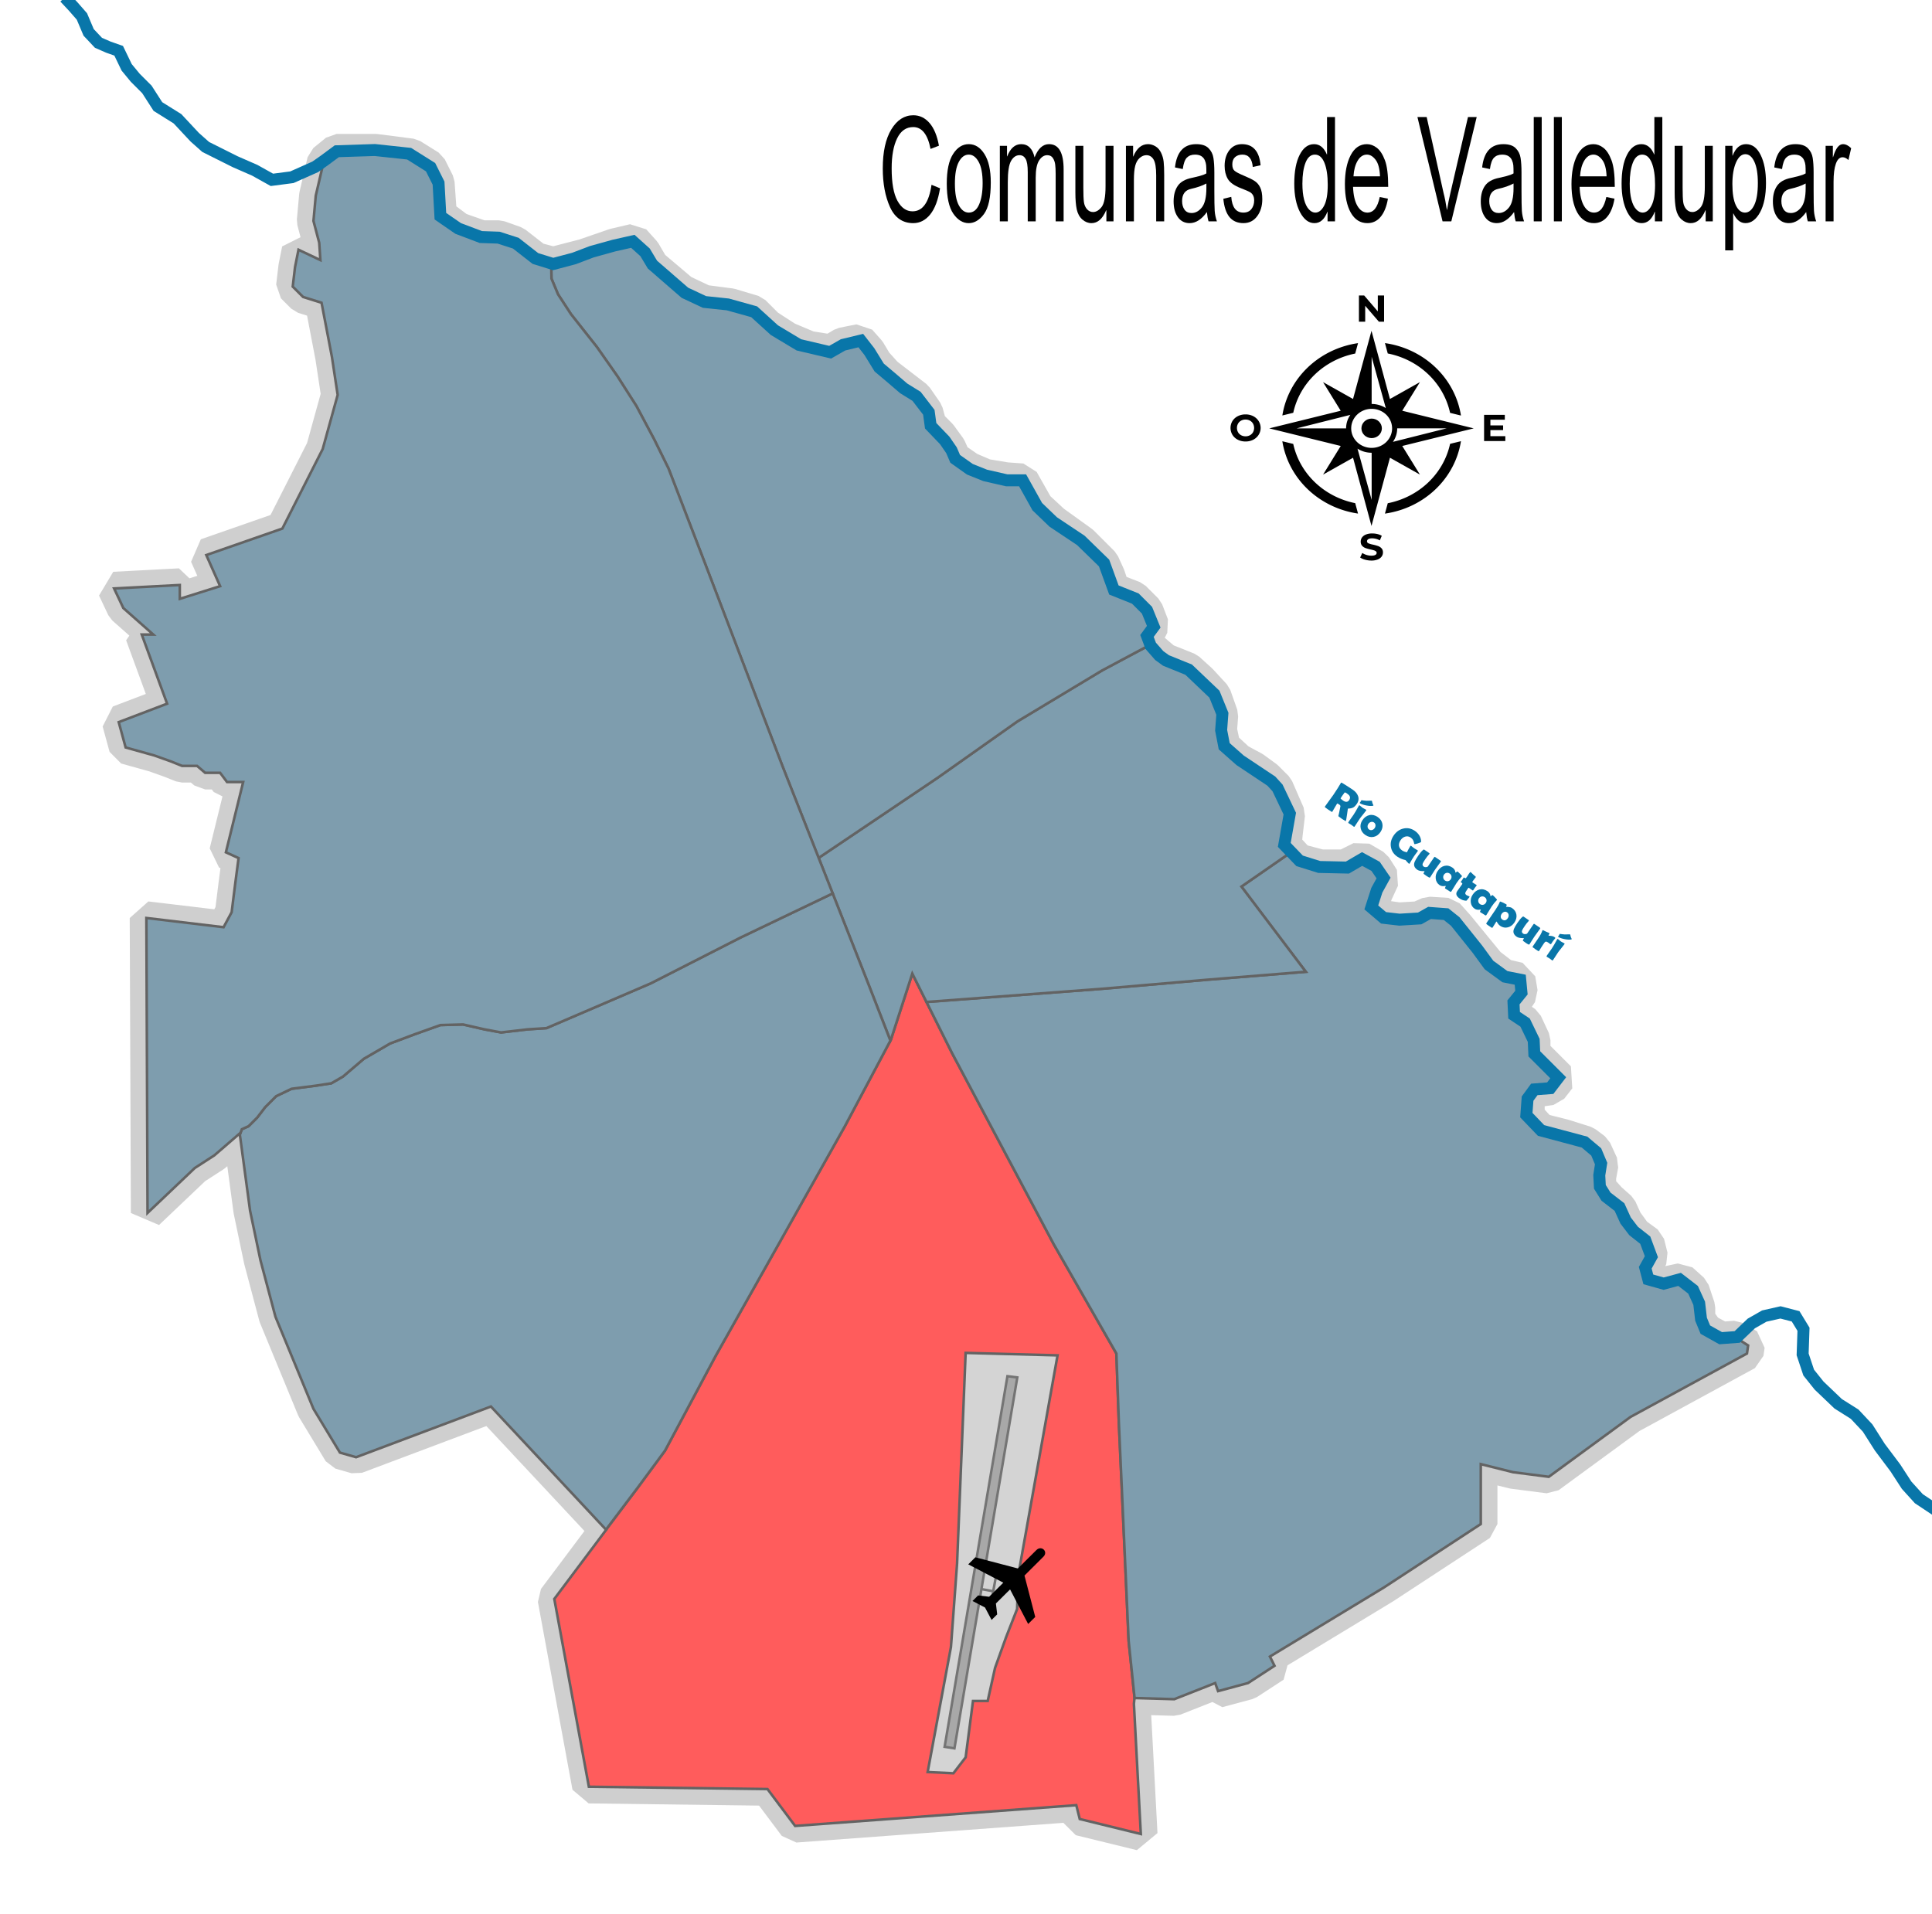 <?xml version="1.0" encoding="UTF-8" standalone="no"?>
<!-- Created with Inkscape (http://www.inkscape.org/) -->

<svg
   width="187.105mm"
   height="185.353mm"
   viewBox="0 0 187.105 185.353"
   version="1.1"
   id="svg5"
   xml:space="preserve"
   inkscape:version="1.2.1 (9c6d41e410, 2022-07-14)"
   sodipodi:docname="Comuna 3 Valledupar.svg"
   xmlns:inkscape="http://www.inkscape.org/namespaces/inkscape"
   xmlns:sodipodi="http://sodipodi.sourceforge.net/DTD/sodipodi-0.dtd"
   xmlns="http://www.w3.org/2000/svg"
   xmlns:svg="http://www.w3.org/2000/svg"><sodipodi:namedview
     id="namedview7"
     pagecolor="#ffffff"
     bordercolor="#000000"
     borderopacity="0.25"
     inkscape:showpageshadow="2"
     inkscape:pageopacity="0.0"
     inkscape:pagecheckerboard="0"
     inkscape:deskcolor="#d1d1d1"
     inkscape:document-units="mm"
     showgrid="false"
     inkscape:zoom="0.69418085"
     inkscape:cx="303.95537"
     inkscape:cy="355.81506"
     inkscape:window-width="1366"
     inkscape:window-height="705"
     inkscape:window-x="-8"
     inkscape:window-y="-8"
     inkscape:window-maximized="1"
     inkscape:current-layer="layer2" /><defs
     id="defs2"><rect
       x="344.239"
       y="25.658"
       width="449.077"
       height="82.687"
       id="rect16794" /><rect
       x="344.333"
       y="343.199"
       width="110.507"
       height="21.858"
       id="rect25367-47" /><rect
       x="344.333"
       y="343.199"
       width="110.507"
       height="21.858"
       id="rect25367-47-2" /><rect
       x="344.333"
       y="343.199"
       width="110.507"
       height="21.858"
       id="rect25367-47-6" /><rect
       x="344.333"
       y="343.199"
       width="110.507"
       height="21.858"
       id="rect25367-47-67" /><rect
       x="344.333"
       y="343.199"
       width="110.507"
       height="21.858"
       id="rect25367-47-4" /><rect
       x="344.333"
       y="343.199"
       width="110.507"
       height="21.858"
       id="rect25367-47-3" /><rect
       x="344.333"
       y="343.199"
       width="110.507"
       height="21.858"
       id="rect25367-47-3-6" /></defs><g
     inkscape:label="Contorno"
     inkscape:groupmode="layer"
     id="layer1"
     transform="translate(-6.856,-52.51)"
     style="display:inline"><path
       style="display:inline;fill:none;fill-opacity:1;fill-rule:evenodd;stroke:#cfcfcf;stroke-width:3.229;stroke-linejoin:bevel;stroke-miterlimit:5.7;stroke-dasharray:none;stroke-opacity:1"
       d="m 116.67,217.533 0.67,12.61 -5.915,-1.451 -0.335,-1.339 -27.229,2.009 -2.678,-3.571 -17.297,-0.223 -3.348,-18.19 5.022,-6.696 -11.16,-11.941 -13.057,4.91 -1.562,-0.446 -2.567,-4.241 -3.683,-8.928 -1.451,-5.468 -1.004,-4.799 -1.004,-7.477 -2.455,2.12 -1.897,1.228 -4.575,4.352 -0.112,-28.569 7.477,0.893 0.781,-1.451 0.335,-2.678 0.335,-2.567 -1.228,-0.558 1.674,-6.807 h -1.562 l -0.67,-0.893 h -1.451 l -0.781,-0.67 h -1.451 l -1.116,-0.446 -1.562,-0.558 -2.79,-0.781 -0.67,-2.455 4.687,-1.786 -2.455,-6.696 h 1.116 l -2.901,-2.567 -0.893,-1.897 6.361,-0.335 v 1.339 l 3.906,-1.228 -1.339,-3.013 7.365,-2.567 3.906,-7.7 1.451,-5.245 -0.558,-3.683 -1.004,-5.245 -1.786,-0.558 -1.004,-1.004 0.223,-1.897 0.335,-1.674 2.12,1.004 -0.112,-1.674 -0.558,-2.12 0.223,-2.455 0.781,-3.348 1.228,-1.004 h 3.794 l 3.459,0.446 1.786,1.116 0.781,1.562 0.112,1.562 0.112,1.562 1.786,1.339 2.232,0.781 h 1.674 l 1.562,0.558 2.009,1.562 1.674,0.446 3.013,-0.781 2.901,-1.004 1.897,-0.446 1.004,1.116 0.781,1.339 2.902,2.455 2.12,1.004 2.567,0.335 2.232,0.67 1.339,1.339 1.897,1.228 2.12,0.893 2.12,0.335 1.116,-0.67 1.674,-0.335 0.893,1.004 0.67,1.116 1.004,1.116 1.451,1.116 1.451,1.116 1.004,1.451 0.335,1.228 1.004,1.004 0.893,1.228 0.446,1.004 1.451,1.004 1.562,0.67 2.009,0.335 1.562,0.112 1.451,2.567 1.562,1.451 2.79,2.009 2.009,2.009 0.558,1.228 0.446,1.339 2.009,0.781 1.228,1.228 0.558,1.451 -0.558,1.116 0.335,1.004 1.451,1.228 2.232,0.893 1.228,1.116 1.339,1.451 0.67,1.897 -0.112,1.451 0.335,1.562 1.451,1.339 1.451,0.781 1.228,0.893 1.004,1.004 1.116,2.567 -0.223,1.897 -0.112,1.116 1.339,1.451 2.12,0.558 h 2.344 l 1.562,-0.781 1.339,0.781 0.781,1.228 -0.67,1.451 -0.446,1.451 1.116,0.781 1.562,0.223 1.897,-0.112 1.004,-0.446 1.786,0.112 1.004,1.116 3.013,3.683 1.451,1.116 1.451,0.335 0.223,1.339 -0.67,1.004 v 1.116 l 1.116,0.781 0.781,1.674 v 1.228 l 1.116,1.116 1.339,1.339 -0.781,1.004 -1.562,0.223 -0.67,0.893 v 1.562 l 1.228,1.339 2.232,0.558 2.12,0.67 0.893,0.67 0.67,1.451 -0.223,1.228 v 1.004 l 1.004,1.116 1.004,0.893 0.558,1.228 0.893,1.228 1.228,0.893 0.335,1.339 -0.558,1.116 0.223,1.004 1.674,0.446 1.562,-0.335 1.116,1.004 0.558,1.674 v 1.116 l 0.781,1.116 1.451,0.781 1.339,-0.112 1.228,0.781 -0.112,0.781 -11.271,6.138 -7.923,5.803 -3.459,-0.446 -3.125,-0.781 v 3.459 2.344 l -9.374,6.138 -11.048,6.696 0.446,0.893 -2.567,1.674 -2.902,0.781 -0.279,-0.781 -3.962,1.562 -3.85,-0.112 z"
       id="path5546" /></g><g
     inkscape:groupmode="layer"
     id="layer2"
     inkscape:label="Zona Urbana"
     style="display:inline"
     transform="translate(-10.963,-23.654)"><path
       id="path576"
       style="display:inline;fill:#ff5c5c;fill-opacity:1;fill-rule:evenodd;stroke:#636363;stroke-width:0.248;stroke-linejoin:miter;stroke-miterlimit:4;stroke-dasharray:none;stroke-opacity:1"
       d="m 120.839,188.12 -0.573,-5.533 -0.95,-21.188 -0.237,-6.647 -6.054,-10.564 -9.852,-18.518 -3.858,-7.716 -2.077,6.41 -4.451,8.368 -6.469,11.514 -6.044,10.728 -4.91,9.191 -2.667,3.613 -3.045,4.032 0.015,0.016 -5.022,6.696 3.348,18.19 17.297,0.224 2.678,3.571 27.229,-2.009 0.335,1.339 5.914,1.451 -0.67,-12.61 0.056,-0.558 z" /><path
       id="path5549"
       style="display:inline;fill:#7e9dae;fill-opacity:1;fill-rule:evenodd;stroke:#636363;stroke-width:0.248;stroke-linejoin:miter;stroke-miterlimit:4;stroke-dasharray:none;stroke-opacity:1"
       d="m 100.69,120.702 2.484,4.967 9.852,18.518 6.054,10.564 0.237,6.647 0.95,21.188 0.573,5.533 3.845,0.112 3.962,-1.562 0.279,0.781 2.901,-0.781 2.567,-1.674 -0.447,-0.893 11.048,-6.696 9.374,-6.138 v -2.344 -3.46 l 3.125,0.781 3.46,0.447 7.923,-5.803 11.271,-6.138 0.112,-0.781 -1.228,-0.781 -1.339,0.112 -1.451,-0.781 -0.781,-1.116 v -1.116 l -0.558,-1.674 -1.116,-1.005 -1.563,0.335 -1.674,-0.447 -0.223,-1.004 0.558,-1.116 -0.335,-1.339 -1.228,-0.893 -0.893,-1.228 -0.558,-1.228 -1.004,-0.893 -1.005,-1.116 v -1.005 l 0.224,-1.228 -0.67,-1.451 -0.893,-0.67 -2.12,-0.669 -2.232,-0.558 -1.227,-1.339 v -1.562 l 0.67,-0.893 1.562,-0.223 0.781,-1.004 -1.339,-1.339 -1.116,-1.116 v -1.228 l -0.781,-1.674 -1.116,-0.781 v -1.116 l 0.67,-1.004 -0.224,-1.339 -1.451,-0.335 -1.451,-1.116 -3.013,-3.683 -1.004,-1.116 -1.786,-0.112 -1.004,0.447 -1.897,0.112 -1.562,-0.223 -1.116,-0.781 0.447,-1.451 0.67,-1.451 -0.781,-1.227 -1.339,-0.781 -1.562,0.781 h -2.344 l -2.12,-0.558 -0.735,-0.796 -4.814,3.333 6.232,8.25 -9.556,0.772 -10.327,0.89 z" /><path
       id="path5569"
       style="display:inline;fill:#7e9dae;fill-opacity:1;fill-rule:evenodd;stroke:#636363;stroke-width:0.248;stroke-linejoin:miter;stroke-miterlimit:4;stroke-dasharray:none;stroke-opacity:1"
       d="m 100.69,120.702 16.847,-1.265 10.327,-0.89 9.556,-0.772 -6.232,-8.25 4.814,-3.333 -0.604,-0.655 0.112,-1.116 0.223,-1.897 -1.116,-2.567 -1.004,-1.004 -1.228,-0.893 -1.451,-0.781 -1.451,-1.339 -0.335,-1.562 0.112,-1.451 -0.67,-1.897 -1.339,-1.451 -1.228,-1.116 -2.232,-0.893 -1.451,-1.228 -0.066,-0.2 -4.565,2.438 -8.226,4.952 -7.722,5.456 -11.518,7.758 1.823,4.622 2.98,7.554 2.149,5.521 0.043,-0.081 2.077,-6.41 z" /><path
       id="path5564"
       style="display:inline;fill:#7e9dae;fill-opacity:1;fill-rule:evenodd;stroke:#636363;stroke-width:0.248;stroke-linejoin:miter;stroke-miterlimit:4;stroke-dasharray:none;stroke-opacity:1"
       d="m 90.244,106.748 11.518,-7.758 7.722,-5.456 8.226,-4.952 4.565,-2.438 -0.268,-0.804 0.558,-1.116 -0.558,-1.451 -1.228,-1.228 -2.009,-0.781 -0.447,-1.339 -0.558,-1.228 -2.009,-2.008 -2.79,-2.009 -1.562,-1.451 -1.451,-2.567 -1.563,-0.112 -2.008,-0.335 -1.563,-0.67 -1.451,-1.004 -0.446,-1.004 -0.893,-1.228 -1.004,-1.005 -0.335,-1.227 -1.005,-1.451 -1.451,-1.116 -1.451,-1.116 -1.004,-1.116 -0.67,-1.116 -0.893,-1.004 -1.674,0.335 -1.116,0.67 -2.12,-0.335 -2.12,-0.893 -1.897,-1.228 -1.339,-1.339 -2.232,-0.67 -2.567,-0.335 -2.12,-1.005 -2.901,-2.455 -0.781,-1.339 -1.004,-1.116 -1.897,0.447 -2.901,1.004 -3.013,0.781 -0.189,-0.051 0.024,1.511 0.63,1.511 1.259,1.931 2.518,3.19 1.972,2.812 1.847,2.896 1.721,3.231 1.385,2.812 3.777,9.82 2.308,6.043 4.952,12.968 z" /><path
       id="path5554"
       style="display:inline;fill:#7e9dae;fill-opacity:1;fill-rule:evenodd;stroke:#636363;stroke-width:0.248;stroke-linejoin:miter;stroke-miterlimit:4;stroke-dasharray:none;stroke-opacity:1"
       d="m 91.601,110.189 -8.904,4.263 -8.725,4.451 -10.09,4.333 -1.84,0.119 -2.552,0.297 -1.603,-0.297 -2.077,-0.475 -2.196,0.059 -2.493,0.89 -2.374,0.89 -2.552,1.484 -2.018,1.721 -1.128,0.653 -1.543,0.237 -2.315,0.297 -1.484,0.712 -1.068,1.068 -0.772,1.009 -0.831,0.831 -0.653,0.297 -0.193,0.513 0.99,7.372 1.005,4.799 1.451,5.468 3.683,8.928 2.567,4.241 1.562,0.446 13.057,-4.91 11.144,11.924 3.045,-4.032 2.667,-3.613 4.91,-9.191 6.044,-10.728 6.469,-11.514 4.408,-8.287 -2.149,-5.521 L 92.067,111.37 Z" /><path
       id="path5559"
       style="display:inline;fill:#7e9dae;fill-opacity:1;fill-rule:evenodd;stroke:#636363;stroke-width:0.248;stroke-linejoin:miter;stroke-miterlimit:4;stroke-dasharray:none;stroke-opacity:1"
       d="m 43.553,38.246 -1.228,1.004 -0.781,3.348 -0.223,2.455 0.558,2.12 0.112,1.674 -2.12,-1.004 -0.335,1.674 -0.223,1.897 1.005,1.004 1.785,0.558 1.004,5.245 0.558,3.683 -1.451,5.245 -3.906,7.7 -7.366,2.566 1.339,3.013 -3.906,1.227 v -1.339 l -6.361,0.335 0.893,1.897 2.901,2.566 h -1.116 l 2.455,6.696 -4.687,1.785 0.67,2.455 2.79,0.781 1.562,0.558 1.116,0.447 h 1.451 l 0.781,0.67 h 1.451 l 0.67,0.893 h 1.562 l -1.674,6.808 1.228,0.558 -0.335,2.566 -0.335,2.678 -0.781,1.451 -7.477,-0.893 0.112,28.568 4.576,-4.352 1.897,-1.228 2.455,-2.12 0.014,0.105 0.193,-0.513 0.653,-0.297 0.831,-0.831 0.772,-1.009 1.068,-1.068 1.484,-0.712 2.315,-0.297 1.543,-0.237 1.128,-0.653 2.018,-1.721 2.552,-1.484 2.374,-0.89 2.493,-0.89 2.196,-0.059 2.077,0.475 1.603,0.297 2.552,-0.297 1.84,-0.119 10.09,-4.333 8.725,-4.451 8.904,-4.263 -4.864,-12.332 -4.952,-12.968 -2.308,-6.043 -3.777,-9.82 -1.385,-2.812 -1.721,-3.231 -1.847,-2.896 -1.972,-2.812 -2.518,-3.19 -1.259,-1.931 -0.63,-1.511 -0.024,-1.511 -1.485,-0.396 -2.009,-1.562 -1.562,-0.558 h -1.674 l -2.232,-0.781 -1.786,-1.339 -0.112,-1.562 -0.112,-1.563 -0.781,-1.562 -1.786,-1.116 -3.46,-0.447 z" /></g><g
     inkscape:groupmode="layer"
     id="layer5"
     inkscape:label="Aeropuerto"
     inkscape:highlight-color="#c95e5a"
     style="display:inline"
     transform="translate(-10.963,-23.654)"><path
       style="display:inline;fill:#d4d4d4;fill-opacity:1;fill-rule:evenodd;stroke:#636363;stroke-width:0.248;stroke-linejoin:miter;stroke-miterlimit:4;stroke-dasharray:none;stroke-opacity:1"
       d="m 104.479,154.692 8.903,0.237 -3.798,21.248 -0.119,3.324 -1.068,2.73 -1.068,2.968 -0.712,3.205 h -1.424 l -0.712,5.46 -1.187,1.543 -2.493,-0.119 2.255,-12.108 0.594,-8.072 z"
       id="path13823" /><path
       style="display:inline;fill:none;fill-opacity:1;fill-rule:evenodd;stroke:#747474;stroke-width:0.241;stroke-linejoin:miter;stroke-miterlimit:5.7;stroke-dasharray:none;stroke-opacity:1"
       d="m 106.069,177.578 1.081,0.201 0.237,-1.276 -0.445,2.463"
       id="path23471"
       sodipodi:nodetypes="cccc" /><path
       id="path18236"
       style="display:inline;fill:#a8a8a8;fill-opacity:1;fill-rule:evenodd;stroke:#747474;stroke-width:0.241;stroke-linejoin:miter;stroke-miterlimit:5.7;stroke-dasharray:none;stroke-opacity:1"
       d="m 108.529,156.947 -6.083,35.897 0.95,0.151 6.088,-35.929 z"
       sodipodi:nodetypes="ccccc" /><path
       d="m 112.013,174.43 c 0.493,-0.49 -0.189,-1.13 -0.676,-0.646 l -1.798,1.786 -4.119,-1.081 -0.687,0.682 3.395,1.776 -1.373,1.364 -1.067,-0.13 -0.543,0.539 1.211,0.632 0.637,1.203 0.543,-0.539 -0.125,-1.054 1.373,-1.364 1.75,3.35 0.687,-0.682 -1.042,-4.008 z"
       id="path2917"
       style="display:inline;fill:#000000;stroke:none;stroke-width:0.017" /></g><g
     inkscape:groupmode="layer"
     id="layer3"
     inkscape:label="Río"
     inkscape:highlight-color="#5ac960"
     style="display:inline"
     transform="translate(-10.963,-23.654)"><path
       style="display:inline;fill:none;fill-opacity:1;fill-rule:evenodd;stroke:#0976a9;stroke-width:1.158;stroke-linejoin:miter;stroke-miterlimit:4;stroke-dasharray:none;stroke-opacity:1"
       d="m 198.407,169.889 -1.613,-1.075 -1.182,-1.304 -1.091,-1.679 -1.511,-2.014 -1.175,-1.847 -1.259,-1.343 -1.595,-1.007 -1.847,-1.763 -1.007,-1.259 -0.588,-1.763 0.084,-2.434 -0.763,-1.252 -1.465,-0.381 -1.572,0.356 -1.257,0.718 -1.365,1.306 -1.602,0.119 -1.484,-0.831 -0.415,-1.009 -0.178,-1.543 -0.594,-1.306 -1.306,-1.009 -1.543,0.415 -1.484,-0.415 -0.297,-1.128 0.594,-1.068 -0.594,-1.602 -1.128,-0.89 -0.772,-1.009 -0.594,-1.306 -1.306,-1.009 -0.594,-0.95 -0.059,-1.128 0.178,-1.128 -0.475,-1.128 -1.128,-0.95 -4.214,-1.128 -1.424,-1.484 0.119,-1.602 0.653,-0.89 1.543,-0.119 0.772,-1.009 -2.315,-2.315 -0.059,-1.306 -0.831,-1.721 -1.068,-0.712 -0.059,-1.246 0.772,-0.95 -0.119,-1.246 -1.484,-0.297 -1.543,-1.128 -1.128,-1.543 -2.137,-2.671 -0.89,-0.712 -1.602,-0.119 -0.95,0.534 -1.959,0.119 -1.543,-0.178 -1.187,-1.009 0.534,-1.662 0.653,-1.187 -0.772,-1.128 -1.306,-0.712 -1.424,0.831 -2.73,-0.059 -1.899,-0.594 -1.484,-1.543 0.534,-3.027 -1.187,-2.493 -0.594,-0.653 -3.027,-2.018 -1.543,-1.365 -0.297,-1.543 0.119,-1.602 -0.772,-1.899 -2.493,-2.374 -2.196,-0.89 -0.653,-0.475 -0.831,-0.95 -0.356,-0.95 0.653,-0.89 -0.653,-1.602 -1.128,-1.128 -2.077,-0.831 -0.95,-2.611 -2.255,-2.196 -2.671,-1.781 -1.543,-1.484 -1.424,-2.552 h -1.543 l -2.077,-0.475 -1.484,-0.594 -1.424,-1.009 -0.356,-0.831 -0.653,-0.95 -1.365,-1.424 -0.178,-1.306 -1.187,-1.543 -1.246,-0.772 -1.246,-1.068 -1.128,-0.95 -0.95,-1.543 -0.831,-1.068 -1.721,0.415 -1.246,0.712 -3.027,-0.712 -2.374,-1.424 -1.959,-1.781 -2.552,-0.712 -2.255,-0.237 -1.899,-0.89 -3.146,-2.73 -0.712,-1.187 -1.187,-1.068 -1.84,0.415 -2.137,0.594 -1.721,0.653 -2.018,0.534 -1.721,-0.534 -1.899,-1.484 -1.662,-0.534 -1.721,-0.059 -2.196,-0.831 -1.721,-1.187 -0.178,-3.205 -0.772,-1.543 -2.077,-1.306 -3.324,-0.356 -3.68,0.119 -1.249,0.923 -0.839,0.588 -2.266,1.007 -1.931,0.252 L 35.632,40.145 33.733,39.314 30.884,37.889 29.816,36.94 28.154,35.159 26.255,33.972 25.186,32.31 24.059,31.183 23.228,30.174 22.456,28.571 21.447,28.215 20.498,27.8 19.548,26.791 18.895,25.248 18.064,24.298 17.233,23.408"
       id="path8556"
       sodipodi:nodetypes="cccccccccccccccccccccccccccccccccccccccccccccccccccccccccccccccccccccccccccccccccccccccccccccccccccccccccccccccccccccccccccccccccccccccccccccccccccccc" /></g><g
     inkscape:groupmode="layer"
     id="layer4"
     inkscape:label="Texto"
     inkscape:highlight-color="#bec95a"
     transform="translate(-10.963,-23.654)"
     style="display:inline"><g
       id="g27146"
       transform="matrix(0.044,0,0,0.042,130.133,52.275)"
       style="display:inline"><path
         d="M 355,16.59 V 77 H 343.54 L 313.44,40.34 V 77 h -13.8 V 16.59 h 11.56 l 30,36.66 V 16.59 Z"
         transform="translate(-17.01,-16.59)"
         id="path27110" /><path
         d="m 313.08,625.81 a 32.34,32.34 0 0 1 -10.74,-5 l 4.74,-10.52 a 32.49,32.49 0 0 0 9.23,4.57 34.69,34.69 0 0 0 10.7,1.72 c 4,0 6.9,-0.59 8.79,-1.77 a 5.32,5.32 0 0 0 2.85,-4.7 4.51,4.51 0 0 0 -1.68,-3.58 12.82,12.82 0 0 0 -4.31,-2.28 q -2.64,-0.87 -7.12,-1.9 a 96.21,96.21 0 0 1 -11.3,-3.28 18.32,18.32 0 0 1 -7.55,-5.26 q -3.15,-3.62 -3.14,-9.66 a 16.8,16.8 0 0 1 2.84,-9.53 19.23,19.23 0 0 1 8.58,-6.77 35,35 0 0 1 14,-2.5 46.43,46.43 0 0 1 11.3,1.38 33.24,33.24 0 0 1 9.66,4 l -4.31,10.61 a 33.62,33.62 0 0 0 -16.74,-4.75 c -3.91,0 -6.8,0.64 -8.66,1.9 a 5.8,5.8 0 0 0 -2.81,5 q 0,3.11 3.24,4.62 a 50.49,50.49 0 0 0 9.87,3 100.25,100.25 0 0 1 11.3,3.28 18.71,18.71 0 0 1 7.55,5.18 q 3.15,3.53 3.15,9.57 a 16.51,16.51 0 0 1 -2.89,9.44 19.37,19.37 0 0 1 -8.67,6.77 35.29,35.29 0 0 1 -14.06,2.5 49.13,49.13 0 0 1 -13.82,-2.04 z"
         transform="translate(-17.01,-16.59)"
         id="path27112" /><path
         d="m 621.86,341 v 11.21 h -46.75 v -60.37 h 45.62 v 11.22 H 589 v 13.11 h 28 V 327 h -28 v 14 z"
         transform="translate(-17.01,-16.59)"
         id="path27114" /><path
         d="M 33.1,349.2 A 30.07,30.07 0 0 1 21.28,338 a 32.11,32.11 0 0 1 0,-32 30.21,30.21 0 0 1 11.82,-11.14 35.26,35.26 0 0 1 16.95,-4.05 35,35 0 0 1 16.95,4.05 30.79,30.79 0 0 1 0,54.34 35,35 0 0 1 -16.9,4.05 35.26,35.26 0 0 1 -17,-4.05 z m 26.61,-10.31 a 17.62,17.62 0 0 0 6.77,-6.89 21.58,21.58 0 0 0 0,-20 17.65,17.65 0 0 0 -6.77,-6.86 19.17,19.17 0 0 0 -9.66,-2.46 19.12,19.12 0 0 0 -9.66,2.46 17.58,17.58 0 0 0 -6.77,6.86 21.58,21.58 0 0 0 0,20 17.55,17.55 0 0 0 6.77,6.85 19.12,19.12 0 0 0 9.66,2.46 19.17,19.17 0 0 0 9.66,-2.42 z"
         transform="translate(-17.01,-16.59)"
         id="path27116" /><path
         d="M 433.89,429.57 395,363.6 552.29,323 395,282.34 l 38.88,-66 -66,38.88 L 327.29,98 l -40.63,157.25 -66,-38.88 38.88,66 -157.25,40.63 157.29,40.6 -38.88,66 66,-38.88 40.59,157.28 40.63,-157.28 z m -50,-106.6 H 492.64 L 374.47,354.12 A 55.94,55.94 0 0 0 383.89,323 Z M 327.64,158 358.79,276.17 a 55.94,55.94 0 0 0 -31.15,-9.42 z M 271.39,323 H 162.64 L 280.81,291.85 A 55.94,55.94 0 0 0 271.39,323 Z m 56.25,165 -31.15,-118.2 a 55.94,55.94 0 0 0 31.15,9.42 z m 0,-120 a 45,45 0 1 1 45,-45 45,45 0 0 1 -45,45 z"
         transform="translate(-17.01,-16.59)"
         id="path27118" /><circle
         cx="310.63"
         cy="306.38"
         r="22.5"
         id="circle27120" /><path
         d="m 363.09,495.65 -6.18,23.92 A 198.86,198.86 0 0 0 524.2,352.51 l -23.93,6.18 A 176.46,176.46 0 0 1 363.09,495.65 Z"
         transform="translate(-17.01,-16.59)"
         id="path27122" /><path
         d="m 155.06,358.88 -24,-6.19 a 198.9,198.9 0 0 0 166.59,166.78 l -6.19,-24 A 176.44,176.44 0 0 1 155.06,358.88 Z"
         transform="translate(-17.01,-16.59)"
         id="path27124" /><path
         d="m 500.27,287.25 23.93,6.18 A 198.86,198.86 0 0 0 356.91,126.37 l 6.18,23.92 a 176.46,176.46 0 0 1 137.18,136.96 z"
         transform="translate(-17.01,-16.59)"
         id="path27126" /><path
         d="m 291.46,150.45 6.19,-24 A 198.9,198.9 0 0 0 131.1,293.25 l 24,-6.19 A 176.44,176.44 0 0 1 291.46,150.45 Z"
         transform="translate(-17.01,-16.59)"
         id="path27128" /></g><g
       aria-label="Río Guatapurí"
       transform="matrix(0.402,0.271,-0.271,0.402,95.908,-132.883)"
       id="text25365-41-8-1"
       style="font-size:8.738px;white-space:pre;shape-inside:url(#rect25367-47-3-6);display:inline;fill:#0976a9;fill-rule:evenodd;stroke-width:3.78;stroke-linejoin:bevel;paint-order:markers stroke fill"><path
         d="m 349.81,351.403 q 0,0.03 -0.085,0.043 -0.162,0.026 -0.815,0.026 -0.559,0 -0.759,-0.026 -0.094,-0.013 -0.107,-0.021 -0.026,-0.013 -0.06,-0.085 -0.064,-0.166 -0.188,-0.495 -0.166,-0.427 -0.521,-1.259 -0.077,-0.166 -0.354,-0.183 0.128,0.009 -0.439,0.009 -0.064,0 -0.064,0.218 0,0.29 0.051,0.866 0.056,0.576 0.056,0.866 0,0.072 -0.038,0.085 -0.06,0.004 -0.119,0.009 -0.252,0.017 -0.785,0.017 -0.61,0 -0.734,-0.026 -0.124,-0.026 -0.124,-0.132 0,-0.469 0.043,-1.417 0.047,-0.947 0.047,-1.421 0,-1.805 -0.081,-2.816 l -0.004,-0.06 q -0.004,-0.072 0.132,-0.098 0.141,-0.026 1.306,-0.051 0.789,-0.017 1.259,-0.017 0.973,0 1.587,0.439 0.695,0.495 0.695,1.429 0,0.623 -0.179,0.994 -0.179,0.371 -0.661,0.721 -0.098,0.068 -0.098,0.128 0,-0.004 0.521,1.071 0.521,1.075 0.521,1.186 z m -1.792,-3.827 q 0,-0.521 -0.341,-0.721 -0.265,-0.154 -0.828,-0.154 -0.405,0 -0.431,0.124 -0.026,0.145 -0.026,0.836 0,0.098 0.004,0.29 0.004,0.192 0.004,0.286 0,0.021 0.137,0.043 0.26,0.038 0.546,0.038 0.934,0 0.934,-0.742 z"
         style="font-family:'Berlin Sans FB Demi';-inkscape-font-specification:'Berlin Sans FB Demi'"
         id="path46909" /><path
         d="m 351.85,349.488 q 0,0.299 0.013,0.896 0.013,0.593 0.013,0.892 0,0.171 -0.107,0.171 -0.107,0 -0.329,-0.017 -0.218,-0.017 -0.324,-0.017 -0.107,0 -0.32,0.017 -0.213,0.017 -0.32,0.017 -0.124,0 -0.124,-0.222 0,-0.29 0.013,-0.866 0.017,-0.58 0.017,-0.87 0,-0.661 -0.132,-2.044 -0.004,-0.06 -0.004,-0.085 0,-0.098 0.119,-0.098 0.124,0 0.371,0.038 0.252,0.038 0.38,0.038 0.128,0 0.38,-0.038 0.256,-0.038 0.38,-0.038 0.119,0 0.119,0.098 0,0.329 -0.072,1.054 -0.072,0.725 -0.072,1.075 z m -1.694,-2.611 q -0.081,0.004 -0.081,-0.09 0,-0.034 0.009,-0.107 0.009,-0.072 0.009,-0.111 0,-0.051 -0.017,-0.158 -0.013,-0.107 -0.013,-0.158 0,-0.06 0.09,-0.094 0.209,-0.081 0.811,-0.422 0.26,-0.188 0.789,-0.559 0.026,-0.021 0.085,-0.043 0.03,0.009 0.072,0.043 0.098,0.102 0.311,0.29 0.119,0.068 0.35,0.218 0.068,0.047 0.068,0.085 0,0.034 -0.06,0.09 -0.375,0.354 -1.126,0.674 -0.751,0.316 -1.259,0.341 z"
         style="font-family:'Berlin Sans FB Demi';-inkscape-font-specification:'Berlin Sans FB Demi'"
         id="path46911" /><path
         d="m 356.77,349.347 q 0,0.973 -0.597,1.579 -0.593,0.606 -1.562,0.606 -0.939,0 -1.545,-0.597 -0.606,-0.597 -0.606,-1.536 0,-0.99 0.58,-1.604 0.58,-0.619 1.57,-0.619 0.964,0 1.562,0.606 0.597,0.602 0.597,1.566 z m -1.399,0 q 0,-0.337 -0.209,-0.593 -0.209,-0.26 -0.542,-0.26 -0.337,0 -0.555,0.265 -0.205,0.247 -0.205,0.589 0,0.346 0.205,0.593 0.218,0.265 0.555,0.265 0.333,0 0.55,-0.265 0.201,-0.247 0.201,-0.593 z"
         style="font-family:'Berlin Sans FB Demi';-inkscape-font-specification:'Berlin Sans FB Demi'"
         id="path46913" /><path
         d="m 365.115,351.31 q 0.009,0.115 -0.119,0.115 -0.081,0 -0.469,-0.094 -0.384,-0.094 -0.474,-0.128 -0.892,0.35 -1.711,0.35 -1.318,0 -2.163,-0.879 -0.836,-0.866 -0.836,-2.189 0,-1.353 0.811,-2.244 0.836,-0.922 2.172,-0.922 0.649,0 1.22,0.247 0.619,0.273 0.973,0.768 0.072,0.102 0.072,0.145 0,0.137 -0.384,0.614 -0.38,0.474 -0.491,0.474 -0.026,0 -0.196,-0.175 -0.209,-0.209 -0.427,-0.324 -0.324,-0.175 -0.717,-0.175 -0.64,0 -1.015,0.478 -0.35,0.439 -0.35,1.097 0,0.695 0.363,1.101 0.375,0.418 1.062,0.418 0.435,0 0.973,-0.218 -0.013,-0.141 -0.077,-0.717 -0.056,-0.444 -0.056,-0.717 0,-0.081 0.056,-0.098 0.021,-0.009 0.068,-0.009 0.124,0 0.371,0.026 0.252,0.021 0.38,0.021 0.137,0 0.41,-0.017 0.273,-0.021 0.41,-0.021 0.107,0 0.107,0.141 0,0.205 -0.026,0.619 -0.021,0.414 -0.021,0.619 0,0.55 0.081,1.647 z"
         style="font-family:'Berlin Sans FB Demi';-inkscape-font-specification:'Berlin Sans FB Demi'"
         id="path46915" /><path
         d="m 370.073,347.568 q 0,0.316 -0.03,0.947 -0.03,0.631 -0.03,0.947 0,0.307 0.021,0.922 0.021,0.614 0.021,0.917 0,0.115 -0.107,0.145 -0.162,0.043 -0.687,0.043 -0.465,0 -0.649,-0.026 -0.081,-0.013 -0.102,-0.102 -0.013,-0.128 -0.026,-0.256 -0.021,-0.196 -0.06,-0.196 0.06,0 -0.431,0.29 -0.491,0.29 -0.892,0.29 -1.131,0 -1.34,-1.02 -0.094,-0.474 -0.094,-1.374 0,-0.973 0.158,-1.536 0.047,-0.175 0.175,-0.175 0.196,0 0.597,0.004 0.401,0.004 0.597,0.004 0.132,0 0.132,0.111 0,0.03 -0.009,0.09 -0.09,0.58 -0.09,1.178 0,0.742 0.047,1.015 0.077,0.469 0.559,0.469 0.188,0 0.405,-0.166 0.222,-0.166 0.23,-0.346 0.009,-0.158 0.009,-2.142 0,-0.141 0.021,-0.166 0.026,-0.043 0.154,-0.043 0.209,0 0.627,0.004 0.422,0.004 0.631,0.004 0.128,0 0.149,0.064 0.009,0.034 0.009,0.102 z"
         style="font-family:'Berlin Sans FB Demi';-inkscape-font-specification:'Berlin Sans FB Demi'"
         id="path46917" /><path
         d="m 375.065,349.313 q 0,0.329 0.038,0.977 0.038,0.649 0.038,0.973 0,0.171 -0.149,0.183 -0.529,0.038 -1.212,0.038 -0.081,0 -0.111,-0.243 -0.026,-0.247 -0.064,-0.252 -0.034,0.017 -0.09,0.072 -0.478,0.482 -1.024,0.482 -0.832,0 -1.378,-0.657 -0.516,-0.614 -0.516,-1.468 0,-0.986 0.533,-1.587 0.555,-0.623 1.519,-0.623 0.67,0 1.058,0.469 0.017,0.021 0.03,0.021 0.038,0 0.085,-0.205 0.051,-0.209 0.119,-0.209 0.158,0 0.602,0.09 0.422,0.085 0.606,0.145 0.064,0.026 0.064,0.068 0,0.017 -0.013,0.09 -0.137,0.772 -0.137,1.634 z m -1.374,0.026 q 0,-0.363 -0.23,-0.597 -0.226,-0.239 -0.593,-0.239 -0.367,0 -0.593,0.235 -0.226,0.235 -0.226,0.602 0,0.346 0.239,0.593 0.239,0.247 0.58,0.247 0.363,0 0.593,-0.235 0.23,-0.239 0.23,-0.606 z"
         style="font-family:'Berlin Sans FB Demi';-inkscape-font-specification:'Berlin Sans FB Demi'"
         id="path46919" /><path
         d="m 378.769,350.196 q 0,0.128 -0.034,0.388 -0.03,0.26 -0.03,0.384 0,0.119 -0.026,0.154 -0.026,0.034 -0.141,0.098 -0.55,0.303 -1.22,0.303 -1.233,0 -1.233,-0.943 0,-0.282 0.021,-0.845 0.021,-0.567 0.021,-0.849 0,-0.188 -0.218,-0.188 -0.017,0 -0.056,0 -0.038,0.004 -0.056,0.004 -0.162,0 -0.162,-0.115 0,-0.068 0.009,-0.209 0.013,-0.141 0.013,-0.209 0,-0.09 -0.013,-0.273 -0.009,-0.183 -0.009,-0.273 0,-0.085 0.273,-0.094 0.154,-0.004 0.166,-0.085 0.026,-0.162 0.017,-0.512 -0.017,-0.55 -0.017,-0.525 0,-0.495 0.094,-0.495 0.115,0 0.329,0.051 0.243,0.056 0.337,0.064 0.218,0.03 0.657,0.081 0.107,0.009 0.107,0.072 0,0.171 -0.03,0.516 -0.026,0.346 -0.026,0.521 0,0.209 0.124,0.209 0.149,0 0.452,-0.013 0.303,-0.013 0.457,-0.013 0.094,0 0.094,0.064 0,0.098 -0.021,0.294 -0.021,0.196 -0.021,0.294 0,0.102 0.004,0.299 0.004,0.196 0.004,0.299 0,0.09 -0.124,0.09 -0.085,0 -0.286,-0.004 -0.201,-0.009 -0.286,-0.009 h -0.32 q -0.064,0 -0.064,0.188 0,0.102 0,0.303 0.004,0.205 0.004,0.303 0,0.358 0.081,0.495 0.115,0.183 0.452,0.183 0.107,0 0.303,-0.047 0.201,-0.051 0.282,-0.051 0.09,0 0.09,0.094 z"
         style="font-family:'Berlin Sans FB Demi';-inkscape-font-specification:'Berlin Sans FB Demi'"
         id="path46921" /><path
         d="m 383.505,349.313 q 0,0.329 0.038,0.977 0.038,0.649 0.038,0.973 0,0.171 -0.149,0.183 -0.529,0.038 -1.212,0.038 -0.081,0 -0.111,-0.243 -0.026,-0.247 -0.064,-0.252 -0.034,0.017 -0.09,0.072 -0.478,0.482 -1.024,0.482 -0.832,0 -1.378,-0.657 -0.516,-0.614 -0.516,-1.468 0,-0.986 0.533,-1.587 0.555,-0.623 1.519,-0.623 0.67,0 1.058,0.469 0.017,0.021 0.03,0.021 0.038,0 0.085,-0.205 0.051,-0.209 0.119,-0.209 0.158,0 0.602,0.09 0.422,0.085 0.606,0.145 0.064,0.026 0.064,0.068 0,0.017 -0.013,0.09 -0.137,0.772 -0.137,1.634 z m -1.374,0.026 q 0,-0.363 -0.23,-0.597 -0.226,-0.239 -0.593,-0.239 -0.367,0 -0.593,0.235 -0.226,0.235 -0.226,0.602 0,0.346 0.239,0.593 0.239,0.247 0.58,0.247 0.363,0 0.593,-0.235 0.23,-0.239 0.23,-0.606 z"
         style="font-family:'Berlin Sans FB Demi';-inkscape-font-specification:'Berlin Sans FB Demi'"
         id="path46923" /><path
         d="m 389.06,349.394 q 0,0.913 -0.538,1.515 -0.555,0.623 -1.455,0.623 -0.329,0 -0.704,-0.162 -0.375,-0.162 -0.341,-0.162 -0.056,0 -0.056,0.128 0,0.218 0.021,0.653 0.021,0.439 0.021,0.657 0,0.137 -0.141,0.137 l -0.87,0.004 q -0.294,0 -0.38,-0.021 -0.128,-0.03 -0.128,-0.158 l 0.009,-3.285 q 0,-0.994 -0.149,-1.677 -0.009,-0.043 -0.009,-0.072 0,-0.064 0.051,-0.085 0.166,-0.064 0.636,-0.137 0.457,-0.072 0.661,-0.072 0.166,0 0.188,0.222 0.026,0.218 0.06,0.218 -0.043,0 0.363,-0.23 0.41,-0.235 0.742,-0.235 0.926,0 1.481,0.61 0.538,0.589 0.538,1.532 z m -1.583,-0.009 q 0,-0.341 -0.209,-0.597 -0.226,-0.269 -0.559,-0.269 -0.341,0 -0.546,0.269 -0.179,0.243 -0.179,0.597 0,0.363 0.188,0.602 0.201,0.26 0.555,0.26 0.751,0 0.751,-0.862 z"
         style="font-family:'Berlin Sans FB Demi';-inkscape-font-specification:'Berlin Sans FB Demi'"
         id="path46925" /><path
         d="m 394.005,347.568 q 0,0.316 -0.03,0.947 -0.03,0.631 -0.03,0.947 0,0.307 0.021,0.922 0.021,0.614 0.021,0.917 0,0.115 -0.107,0.145 -0.162,0.043 -0.687,0.043 -0.465,0 -0.649,-0.026 -0.081,-0.013 -0.102,-0.102 -0.013,-0.128 -0.026,-0.256 -0.021,-0.196 -0.06,-0.196 0.06,0 -0.431,0.29 -0.491,0.29 -0.892,0.29 -1.131,0 -1.34,-1.02 -0.094,-0.474 -0.094,-1.374 0,-0.973 0.158,-1.536 0.047,-0.175 0.175,-0.175 0.196,0 0.597,0.004 0.401,0.004 0.597,0.004 0.132,0 0.132,0.111 0,0.03 -0.009,0.09 -0.09,0.58 -0.09,1.178 0,0.742 0.047,1.015 0.077,0.469 0.559,0.469 0.188,0 0.405,-0.166 0.222,-0.166 0.23,-0.346 0.009,-0.158 0.009,-2.142 0,-0.141 0.021,-0.166 0.026,-0.043 0.154,-0.043 0.209,0 0.627,0.004 0.422,0.004 0.631,0.004 0.128,0 0.149,0.064 0.009,0.034 0.009,0.102 z"
         style="font-family:'Berlin Sans FB Demi';-inkscape-font-specification:'Berlin Sans FB Demi'"
         id="path46927" /><path
         d="m 397.538,348.788 q 0,0.166 -0.183,0.166 -0.081,0 -0.239,-0.009 -0.154,-0.013 -0.23,-0.013 -0.354,0 -0.482,0.111 -0.128,0.111 -0.128,0.448 0,0.183 0.004,0.559 0.009,0.371 0.009,0.555 0,0.124 0.017,0.371 0.017,0.243 0.017,0.363 0,0.102 -0.141,0.115 -0.205,0.017 -0.627,0.017 -0.405,0 -0.649,-0.026 -0.141,-0.017 -0.141,-0.141 0,-0.341 0.004,-1.02 0.004,-0.683 0.004,-1.024 0,-1.003 -0.183,-1.651 -0.009,-0.038 -0.009,-0.064 0,-0.064 0.064,-0.085 0.235,-0.026 0.687,-0.094 0.674,-0.132 0.695,-0.132 0.077,0 0.098,0.269 0.021,0.269 0.077,0.269 -0.06,0 0.35,-0.222 0.41,-0.226 0.789,-0.226 0.239,0 0.239,0.102 0,0.124 -0.026,0.35 -0.026,0.243 -0.03,0.35 0,0.124 0.004,0.329 0.009,0.252 0.009,0.333 z"
         style="font-family:'Berlin Sans FB Demi';-inkscape-font-specification:'Berlin Sans FB Demi'"
         id="path46929" /><path
         d="m 399.624,349.488 q 0,0.299 0.013,0.896 0.013,0.593 0.013,0.892 0,0.171 -0.107,0.171 -0.107,0 -0.329,-0.017 -0.218,-0.017 -0.324,-0.017 -0.107,0 -0.32,0.017 -0.213,0.017 -0.32,0.017 -0.124,0 -0.124,-0.222 0,-0.29 0.013,-0.866 0.017,-0.58 0.017,-0.87 0,-0.661 -0.132,-2.044 -0.004,-0.06 -0.004,-0.085 0,-0.098 0.119,-0.098 0.124,0 0.371,0.038 0.252,0.038 0.38,0.038 0.128,0 0.38,-0.038 0.256,-0.038 0.38,-0.038 0.119,0 0.119,0.098 0,0.329 -0.072,1.054 -0.072,0.725 -0.072,1.075 z m -1.694,-2.611 q -0.081,0.004 -0.081,-0.09 0,-0.034 0.009,-0.107 0.009,-0.072 0.009,-0.111 0,-0.051 -0.017,-0.158 -0.013,-0.107 -0.013,-0.158 0,-0.06 0.09,-0.094 0.209,-0.081 0.811,-0.422 0.26,-0.188 0.789,-0.559 0.026,-0.021 0.085,-0.043 0.03,0.009 0.072,0.043 0.098,0.102 0.311,0.29 0.119,0.068 0.35,0.218 0.068,0.047 0.068,0.085 0,0.034 -0.06,0.09 -0.375,0.354 -1.126,0.674 -0.751,0.316 -1.259,0.341 z"
         style="font-family:'Berlin Sans FB Demi';-inkscape-font-specification:'Berlin Sans FB Demi'"
         id="path46931" /></g><g
       aria-label="Comunas de Valledupar"
       transform="matrix(0.22,0,0,0.354,20.277,23.291)"
       id="text16792"
       style="font-size:39.873px;font-family:'Arial Unicode MS';-inkscape-font-specification:'Arial Unicode MS';white-space:pre;shape-inside:url(#rect16794);display:inline;fill-rule:evenodd;stroke-width:3.78;stroke-linejoin:bevel;paint-order:markers stroke fill"><path
         d="m 371.477,52.537 q -1.246,4.809 -4.361,7.184 -3.096,2.356 -7.437,2.356 -7.009,0 -10.221,-4.381 -3.193,-4.4 -3.193,-10.572 0,-6.834 3.758,-10.689 3.777,-3.874 9.696,-3.874 4.166,0 7.126,2.122 2.959,2.122 4.147,6.211 l -3.699,0.876 q -0.935,-2.979 -2.842,-4.478 -1.908,-1.499 -4.77,-1.499 -4.673,0 -7.087,3.076 -2.414,3.057 -2.414,8.216 0,5.958 2.531,8.858 2.55,2.901 6.639,2.901 3.349,0 5.432,-1.811 2.103,-1.811 2.94,-5.451 z"
         id="path46780" /><path
         d="m 384.113,40.466 q 4.186,0 6.931,2.726 2.765,2.726 2.765,7.749 0,6.094 -2.979,8.625 -2.979,2.512 -6.717,2.512 -3.913,0 -6.795,-2.589 -2.881,-2.589 -2.881,-8.216 0,-5.451 2.784,-8.119 2.784,-2.687 6.892,-2.687 z m 0,18.729 q 2.998,0 4.556,-2.219 1.558,-2.219 1.558,-5.841 0,-3.874 -1.772,-5.841 -1.752,-1.966 -4.342,-1.966 -2.667,0 -4.381,2.005 -1.713,1.986 -1.713,5.938 0,3.933 1.733,5.938 1.752,1.986 4.361,1.986 z"
         id="path46782" /><path
         d="m 425.874,61.59 h -3.504 V 48.545 q 0,-1.441 -0.195,-2.453 -0.195,-1.032 -1.012,-1.811 -0.798,-0.798 -2.511,-0.798 -2.064,0 -3.563,1.441 -1.499,1.441 -1.499,4.673 v 11.993 h -3.504 v -13.434 q 0,-2.687 -0.954,-3.68 -0.935,-0.993 -2.667,-0.993 -2.258,0 -3.719,1.558 -1.441,1.558 -1.441,5.821 v 10.727 h -3.504 V 40.933 h 3.154 v 2.881 h 0.078 q 2.103,-3.349 6.172,-3.349 2.278,0 3.738,0.915 1.48,0.896 2.142,2.706 2.297,-3.621 6.366,-3.621 3.212,0 4.809,1.733 1.616,1.733 1.616,5.198 z"
         id="path46784" /><path
         d="m 447.835,61.59 h -3.135 v -3.037 h -0.097 q -2.375,3.524 -6.483,3.524 -2.161,0 -4.011,-0.993 -1.83,-1.012 -2.453,-2.765 -0.604,-1.772 -0.604,-4.575 V 40.933 h 3.504 v 11.448 q 0,2.745 0.253,3.933 0.273,1.188 1.382,1.966 1.11,0.759 2.648,0.759 1.986,0 3.738,-1.363 1.752,-1.382 1.752,-5.704 V 40.933 h 3.504 z"
         id="path46786" /><path
         d="m 470.147,61.59 h -3.524 V 49.032 q 0,-3.173 -1.149,-4.361 -1.129,-1.188 -3.154,-1.188 -1.558,0 -2.959,0.759 -1.382,0.759 -1.966,2.142 -0.584,1.382 -0.584,3.913 v 11.292 h -3.504 V 40.933 h 3.154 v 2.92 h 0.078 q 1.11,-1.694 2.726,-2.531 1.635,-0.857 3.777,-0.857 1.635,0 3.232,0.584 1.596,0.584 2.492,1.752 0.915,1.168 1.149,2.492 0.234,1.324 0.234,3.582 z"
         id="path46788" /><path
         d="m 493.354,61.59 h -3.68 q -0.506,-0.973 -0.72,-2.55 -3.524,3.037 -7.612,3.037 -3.271,0 -5.159,-1.635 -1.889,-1.635 -1.889,-4.322 0,-2.57 1.811,-4.225 1.83,-1.674 6.327,-2.219 l 3.271,-0.487 q 1.83,-0.292 3.018,-0.72 0,-1.577 -0.097,-2.219 -0.097,-0.662 -0.584,-1.363 -0.467,-0.701 -1.519,-1.129 -1.051,-0.428 -2.823,-0.428 -2.258,0 -3.582,0.837 -1.304,0.837 -1.791,3.115 l -3.427,-0.448 q 0.565,-3.173 2.901,-4.77 2.336,-1.596 6.425,-1.596 3.719,0 5.451,1.11 1.752,1.09 2.142,2.648 0.409,1.558 0.409,4.011 v 4.712 q 0,4.303 0.156,5.782 0.175,1.46 0.973,2.862 z M 488.72,52.498 v -1.265 q -2.745,0.915 -6.717,1.46 -3.972,0.526 -3.972,3.349 0,1.421 1.071,2.356 1.071,0.915 3.076,0.915 2.589,0 4.556,-1.538 Q 488.72,56.216 488.72,52.498 Z"
         id="path46790" /><path
         d="m 509.143,46.715 q -0.234,-1.694 -1.382,-2.531 -1.129,-0.857 -3.154,-0.857 -2.005,0 -3.251,0.681 -1.227,0.681 -1.227,1.986 0,1.227 0.973,1.752 0.993,0.526 3.894,1.285 3.271,0.837 4.887,1.48 1.635,0.642 2.531,1.811 0.915,1.149 0.915,3.212 0,2.765 -2.258,4.653 -2.258,1.888 -6.035,1.888 -3.933,0 -6.152,-1.655 -2.2,-1.674 -2.706,-5.004 l 3.485,-0.526 q 0.273,2.161 1.596,3.232 1.343,1.071 3.738,1.071 2.297,0 3.524,-0.954 1.227,-0.973 1.227,-2.356 0,-0.935 -0.565,-1.499 -0.565,-0.565 -1.421,-0.837 -0.837,-0.292 -3.796,-1.012 -4.4,-1.051 -5.821,-2.55 -1.402,-1.499 -1.402,-3.582 0,-2.589 2.064,-4.264 2.064,-1.674 5.549,-1.674 3.699,0 5.743,1.46 2.064,1.441 2.473,4.322 z"
         id="path46792" /><path
         d="m 545.336,61.59 h -3.271 v -2.628 h -0.078 q -1.889,3.115 -5.704,3.115 -3.796,0 -6.347,-2.998 -2.531,-3.018 -2.531,-7.807 0,-5.004 2.395,-7.904 2.395,-2.901 6.327,-2.901 3.699,0 5.627,2.823 h 0.078 V 33.048 h 3.504 z m -8.683,-2.395 q 2.297,0 3.894,-1.888 1.596,-1.888 1.596,-5.724 0,-3.777 -1.46,-6.016 -1.46,-2.239 -4.186,-2.239 -2.726,0 -4.127,2.2 -1.382,2.181 -1.382,5.743 0,2.57 0.74,4.361 0.759,1.772 2.103,2.667 1.343,0.896 2.823,0.896 z"
         id="path46794" /><path
         d="m 568.757,52.147 h -15.478 q 0.214,3.427 1.947,5.237 1.752,1.811 4.361,1.811 2.005,0 3.368,-1.051 1.363,-1.071 2.083,-3.212 l 3.602,0.448 q -0.876,3.232 -3.212,4.965 -2.336,1.733 -5.841,1.733 -4.653,0 -7.281,-2.842 -2.609,-2.862 -2.609,-7.807 0,-4.887 2.531,-7.924 2.55,-3.037 7.165,-3.037 2.258,0 4.342,0.993 2.103,0.993 3.563,3.388 1.46,2.375 1.46,7.301 z m -3.602,-2.881 q -0.214,-3.154 -1.966,-4.536 -1.733,-1.402 -3.796,-1.402 -2.473,0 -4.069,1.655 -1.596,1.655 -1.85,4.283 z"
         id="path46796" /><path
         d="m 607.715,33.048 -11.175,28.542 h -3.855 L 581.626,33.048 h 4.069 l 7.418,20.735 q 0.837,1.986 1.48,4.653 h 0.078 q 0.584,-2.278 1.48,-4.653 l 7.729,-20.735 z"
         id="path46798" /><path
         d="m 628.566,61.59 h -3.68 q -0.506,-0.973 -0.72,-2.55 -3.524,3.037 -7.612,3.037 -3.271,0 -5.159,-1.635 -1.889,-1.635 -1.889,-4.322 0,-2.57 1.811,-4.225 1.83,-1.674 6.327,-2.219 l 3.271,-0.487 q 1.83,-0.292 3.018,-0.72 0,-1.577 -0.097,-2.219 -0.097,-0.662 -0.584,-1.363 -0.467,-0.701 -1.519,-1.129 -1.051,-0.428 -2.823,-0.428 -2.258,0 -3.582,0.837 -1.304,0.837 -1.791,3.115 l -3.427,-0.448 q 0.565,-3.173 2.901,-4.77 2.336,-1.596 6.425,-1.596 3.719,0 5.451,1.11 1.752,1.09 2.142,2.648 0.409,1.558 0.409,4.011 v 4.712 q 0,4.303 0.156,5.782 0.175,1.46 0.973,2.862 z m -4.634,-9.092 v -1.265 q -2.745,0.915 -6.717,1.46 -3.972,0.526 -3.972,3.349 0,1.421 1.071,2.356 1.071,0.915 3.076,0.915 2.589,0 4.556,-1.538 1.986,-1.558 1.986,-5.276 z"
         id="path46800" /><path
         d="m 636.334,61.59 h -3.504 V 33.048 h 3.504 z"
         id="path46802" /><path
         d="m 645.193,61.59 h -3.504 V 33.048 h 3.504 z"
         id="path46804" /><path
         d="m 668.497,52.147 h -15.478 q 0.214,3.427 1.947,5.237 1.752,1.811 4.361,1.811 2.005,0 3.368,-1.051 1.363,-1.071 2.083,-3.212 l 3.602,0.448 q -0.876,3.232 -3.212,4.965 -2.336,1.733 -5.841,1.733 -4.653,0 -7.281,-2.842 -2.609,-2.862 -2.609,-7.807 0,-4.887 2.531,-7.924 2.55,-3.037 7.165,-3.037 2.258,0 4.342,0.993 2.103,0.993 3.563,3.388 1.46,2.375 1.46,7.301 z m -3.602,-2.881 q -0.214,-3.154 -1.966,-4.536 -1.733,-1.402 -3.796,-1.402 -2.473,0 -4.069,1.655 -1.596,1.655 -1.85,4.283 z"
         id="path46806" /><path
         d="m 689.426,61.59 h -3.271 v -2.628 h -0.078 q -1.889,3.115 -5.704,3.115 -3.796,0 -6.347,-2.998 -2.531,-3.018 -2.531,-7.807 0,-5.004 2.395,-7.904 2.395,-2.901 6.327,-2.901 3.699,0 5.627,2.823 h 0.078 V 33.048 h 3.504 z m -8.683,-2.395 q 2.297,0 3.894,-1.888 1.596,-1.888 1.596,-5.724 0,-3.777 -1.46,-6.016 -1.46,-2.239 -4.186,-2.239 -2.726,0 -4.127,2.2 -1.382,2.181 -1.382,5.743 0,2.57 0.74,4.361 0.759,1.772 2.103,2.667 1.343,0.896 2.823,0.896 z"
         id="path46808" /><path
         d="m 711.641,61.59 h -3.135 v -3.037 h -0.097 q -2.375,3.524 -6.483,3.524 -2.161,0 -4.011,-0.993 -1.83,-1.012 -2.453,-2.765 -0.604,-1.772 -0.604,-4.575 V 40.933 h 3.504 v 11.448 q 0,2.745 0.253,3.933 0.273,1.188 1.382,1.966 1.11,0.759 2.648,0.759 1.986,0 3.738,-1.363 1.752,-1.382 1.752,-5.704 V 40.933 h 3.504 z"
         id="path46810" /><path
         d="m 720.382,43.6 q 1.966,-3.135 5.899,-3.135 4.069,0 6.425,2.959 2.356,2.94 2.356,7.671 0,5.042 -2.609,8.021 -2.609,2.959 -6.405,2.959 -3.329,0 -5.335,-2.648 h -0.097 v 10.104 h -3.504 V 40.933 h 3.193 v 2.667 z m 5.432,15.595 q 2.453,0 4.05,-2.025 1.616,-2.044 1.616,-6.074 0,-3.796 -1.558,-5.841 -1.538,-2.044 -3.952,-2.044 -2.492,0 -4.108,2.278 -1.596,2.278 -1.596,5.899 0,3.835 1.538,5.821 1.538,1.986 4.011,1.986 z"
         id="path46812" /><path
         d="m 757.159,61.59 h -3.68 q -0.506,-0.973 -0.72,-2.55 -3.524,3.037 -7.612,3.037 -3.271,0 -5.159,-1.635 -1.889,-1.635 -1.889,-4.322 0,-2.57 1.811,-4.225 1.83,-1.674 6.327,-2.219 l 3.271,-0.487 q 1.83,-0.292 3.018,-0.72 0,-1.577 -0.097,-2.219 -0.097,-0.662 -0.584,-1.363 -0.467,-0.701 -1.519,-1.129 -1.051,-0.428 -2.823,-0.428 -2.258,0 -3.582,0.837 -1.304,0.837 -1.791,3.115 l -3.427,-0.448 q 0.565,-3.173 2.901,-4.77 2.336,-1.596 6.425,-1.596 3.719,0 5.451,1.11 1.752,1.09 2.142,2.648 0.409,1.558 0.409,4.011 v 4.712 q 0,4.303 0.156,5.782 0.175,1.46 0.973,2.862 z m -4.634,-9.092 v -1.265 q -2.745,0.915 -6.717,1.46 -3.972,0.526 -3.972,3.349 0,1.421 1.071,2.356 1.071,0.915 3.076,0.915 2.589,0 4.556,-1.538 1.986,-1.558 1.986,-5.276 z"
         id="path46814" /><path
         d="m 772.559,41.576 -1.207,3.232 q -1.304,-0.759 -2.55,-0.759 -1.966,0 -2.979,1.772 -1.012,1.752 -1.012,4.926 v 10.844 h -3.504 V 40.933 h 3.193 v 3.115 h 0.078 q 1.674,-3.582 4.381,-3.582 1.791,0 3.602,1.11 z"
         id="path46816" /></g></g></svg>
